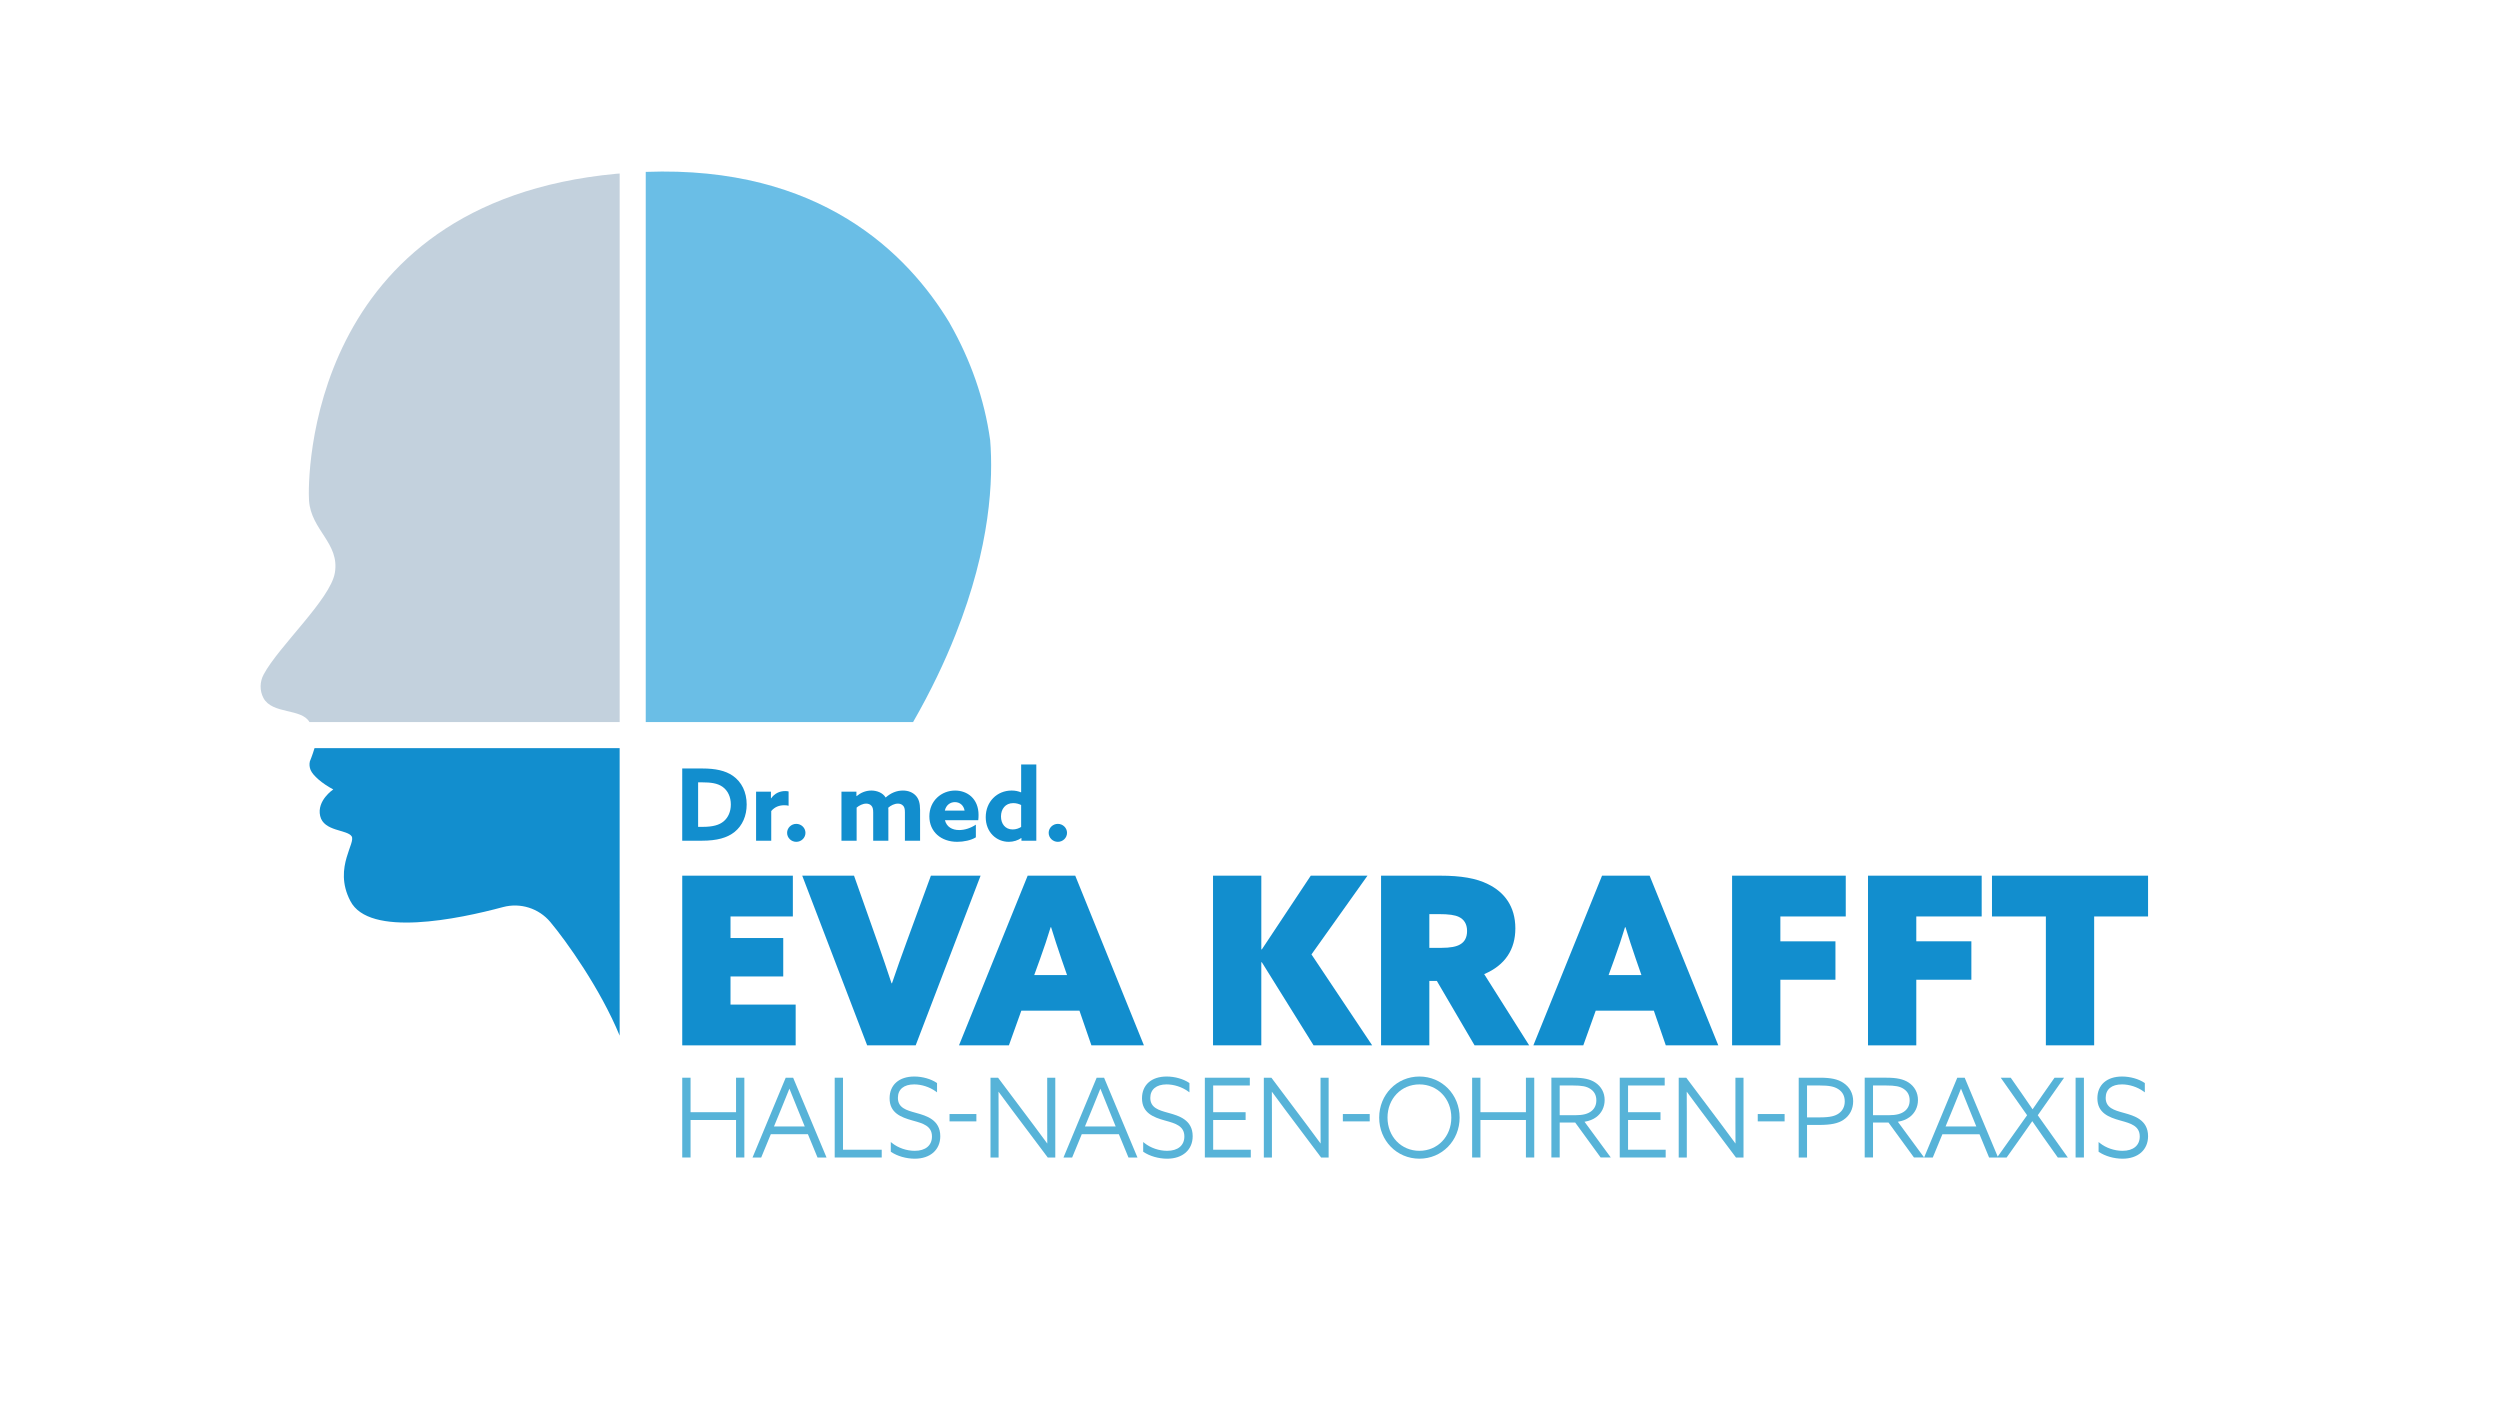 <?xml version="1.0" encoding="utf-8"?>
<!-- Generator: Adobe Illustrator 28.3.0, SVG Export Plug-In . SVG Version: 6.00 Build 0)  -->
<svg version="1.1" id="Ebene_1" xmlns="http://www.w3.org/2000/svg" xmlns:xlink="http://www.w3.org/1999/xlink" x="0px" y="0px"
	 viewBox="0 0 1920 1080" style="enable-background:new 0 0 1920 1080;" xml:space="preserve">
<style type="text/css">
	.st0{fill:#57B3D8;}
	.st1{fill:#128ECE;}
	.st2{fill:#6ABEE6;}
	.st3{fill:#C3D1DD;}
</style>
<g>
	<polygon class="st0" points="565.28,854.17 530.35,854.17 530.35,827.68 523.96,827.68 523.96,888.96 530.35,888.96 530.35,860.15 
		565.28,860.15 565.28,888.96 571.66,888.96 571.66,827.68 565.28,827.68 	"/>
	<path class="st0" d="M609.12,827.68h-5.69l-25.48,61.28h6.66l7.37-17.88h28.5l7.37,17.88h6.92l-25.47-60.87L609.12,827.68z
		 M618.03,865.1h-23.6l5.75-13.98c2.27-5.52,4.19-10.28,6.09-15.04c1.89,4.77,3.93,9.85,6.09,15.12L618.03,865.1z"/>
	<polygon class="st0" points="647.43,827.68 641.05,827.68 641.05,888.96 677.16,888.96 677.16,882.99 647.43,882.99 	"/>
	<path class="st0" d="M704.08,854.86l-0.86-0.24c-7.01-1.94-13.63-3.76-13.63-11.46c0-6.57,4.55-10.34,12.5-10.34
		c5.7,0,11.86,2,16.5,5.34l1.06,0.76v-7.12l-0.29-0.2c-4.39-2.98-10.98-4.83-17.18-4.83c-11.7,0-18.97,6.41-18.97,16.73
		c0,11.2,8.67,14.56,17.55,17.04l0.57,0.16c7.42,2.05,14.42,3.98,14.42,12.12c0,6.89-4.95,11.01-13.24,11.01
		c-6.2,0-12.67-2.21-17.3-5.9l-1.08-0.86v7.45l0.29,0.2c4.7,3.19,11.63,5.17,18.09,5.17c11.92,0,19.63-6.8,19.63-17.31
		C722.12,859.94,711.26,856.88,704.08,854.86z"/>
	<rect x="729.24" y="855.58" class="st0" width="20.62" height="5.64"/>
	<path class="st0" d="M804.25,862.05c0,5.38,0,10.92,0.06,16.2c-2.89-3.95-6.3-8.58-10.2-13.78l-27.6-36.78h-5.81v61.28h6.22v-34.37
		c0-5.38,0-10.92-0.06-16.2c3.78,5.17,6.88,9.36,10.2,13.78l27.61,36.78h5.8v-61.28h-6.22V862.05z"/>
	<path class="st0" d="M847.93,827.68h-5.69l-25.48,61.28h6.66l7.37-17.88h28.5l7.37,17.88h6.91l-25.47-60.87L847.93,827.68z
		 M856.84,865.1h-23.59l5.75-13.98c2.27-5.52,4.19-10.29,6.09-15.04c1.86,4.71,3.9,9.79,6.09,15.13L856.84,865.1z"/>
	<path class="st0" d="M897.93,854.86l-0.86-0.24c-7.01-1.94-13.64-3.76-13.64-11.46c0-6.48,4.67-10.34,12.5-10.34
		c5.7,0,11.86,2,16.5,5.34l1.06,0.76v-7.12l-0.29-0.2c-4.39-2.98-10.98-4.83-17.18-4.83c-11.7,0-18.96,6.41-18.96,16.73
		c0,11.21,8.67,14.56,17.54,17.04l0.57,0.16c7.42,2.05,14.42,3.98,14.42,12.12c0,6.89-4.95,11.01-13.24,11.01
		c-6.2,0-12.67-2.21-17.3-5.9l-1.08-0.86v7.45l0.29,0.2c4.7,3.19,11.63,5.17,18.09,5.17c11.92,0,19.63-6.8,19.63-17.31
		C915.97,859.94,905.11,856.88,897.93,854.86z"/>
	<polygon class="st0" points="931.71,860.15 956.63,860.15 956.63,854.17 931.71,854.17 931.71,833.65 959.86,833.65 959.86,827.68 
		925.32,827.68 925.32,888.96 960.6,888.96 960.6,882.99 931.71,882.99 	"/>
	<path class="st0" d="M1014.17,862.05c0,5.38,0,10.92,0.06,16.2c-3.74-5.12-6.85-9.31-10.2-13.79l-27.61-36.78h-5.8v61.28h6.22
		v-34.37c0-5.38,0-10.92-0.06-16.2c3.82,5.22,6.92,9.42,10.2,13.79l27.61,36.78h5.8v-61.28h-6.22V862.05z"/>
	<rect x="1031.31" y="855.58" class="st0" width="20.63" height="5.64"/>
	<path class="st0" d="M1090.1,826.77c-17.32,0-30.89,13.86-30.89,31.55s13.57,31.55,30.89,31.55c17.32,0,30.89-13.86,30.89-31.55
		S1107.43,826.77,1090.1,826.77z M1114.61,858.32c0,14.54-10.53,25.5-24.5,25.5c-13.97,0-24.5-10.96-24.5-25.5
		c0-14.54,10.53-25.5,24.5-25.5C1104.07,832.82,1114.61,843.78,1114.61,858.32z"/>
	<polygon class="st0" points="1171.91,854.17 1136.98,854.17 1136.98,827.68 1130.6,827.68 1130.6,888.96 1136.98,888.96 
		1136.98,860.15 1171.91,860.15 1171.91,888.96 1178.3,888.96 1178.3,827.68 1171.91,827.68 	"/>
	<path class="st0" d="M1225.8,858.03c4.18-2.99,6.57-7.81,6.57-13.21c0-5.63-2.58-10.42-7.26-13.48c-3.97-2.57-9.04-3.67-16.92-3.67
		h-16.73v61.28h6.39v-26.83h11.91l19.54,26.83h7.79l-20.17-27.43C1220.67,860.84,1223.45,859.74,1225.8,858.03z M1197.85,833.65
		h10.01c7.1,0,10.64,0.69,13.54,2.62c3.09,2.06,4.59,4.94,4.59,8.8c0,3.39-1.2,6.11-3.57,8.1c-2.77,2.3-6.68,3.32-12.65,3.32h-11.92
		V833.65z"/>
	<polygon class="st0" points="1250.34,860.15 1275.26,860.15 1275.26,854.17 1250.34,854.17 1250.34,833.65 1278.49,833.65 
		1278.49,827.68 1243.96,827.68 1243.96,888.96 1279.24,888.96 1279.24,882.99 1250.34,882.99 	"/>
	<path class="st0" d="M1332.8,862.05c0,5.38,0,10.92,0.06,16.2c-3.81-5.2-6.91-9.39-10.2-13.79l-27.61-36.78h-5.8v61.28h6.22v-34.37
		c0-5.38,0-10.92-0.06-16.2c3.76,5.14,6.86,9.33,10.2,13.79l27.61,36.78h5.8v-61.28h-6.22V862.05z"/>
	<rect x="1349.95" y="855.58" class="st0" width="20.63" height="5.64"/>
	<path class="st0" d="M1415.65,831.6c-4.22-2.78-9.41-3.92-17.92-3.92h-16.32v61.28h6.39v-25h9.02c9.4,0,14.93-1.16,19.08-4.01
		c4.73-3.18,7.33-8.23,7.33-14.22C1423.24,839.76,1420.61,834.87,1415.65,831.6z M1412.17,855.12c-2.69,1.87-6.1,3.03-14.77,3.03
		h-9.6v-24.5h9.6c7.31,0,11.21,0.76,14.38,2.79c3.31,2.12,4.99,5.3,4.99,9.46C1416.77,849.82,1415.17,853.01,1412.17,855.12z"/>
	<path class="st0" d="M1466.43,858.03c4.18-3,6.57-7.81,6.57-13.21c0-5.63-2.58-10.42-7.26-13.48c-3.97-2.57-9.04-3.67-16.92-3.67
		h-16.73v61.28h6.39v-26.83h11.91l19.54,26.83h7.79l-20.17-27.43C1461.3,860.84,1464.08,859.75,1466.43,858.03z M1466.62,845.07
		c0,3.39-1.2,6.11-3.57,8.1c-2.77,2.3-6.68,3.32-12.66,3.32h-11.91v-22.84h10.01c7.09,0,10.64,0.69,13.54,2.62
		C1465.12,838.33,1466.62,841.21,1466.62,845.07z"/>
	<path class="st0" d="M1585.24,827.68h-7.34l-9.47,13.53c-2.65,3.82-4.93,7.12-7.4,10.74c-2.56-3.79-5-7.33-7.65-11.15l-9.14-13.12
		h-7.68l20.26,28.82l-22.58,31.76l-25.18-60.16l-0.17-0.41h-5.69l-25.48,61.28h6.67l7.37-17.88h28.5l7.37,17.88h6.11h0.8h6.55
		l11.3-15.93c2.81-3.98,5.77-8.19,8.39-11.99c2.91,4.31,6.12,8.87,8.32,11.99l11.3,15.93h7.68l-23.08-32.46L1585.24,827.68z
		 M1517.8,865.1h-23.59l5.75-13.98c2.27-5.52,4.19-10.28,6.09-15.04c1.87,4.73,3.92,9.81,6.09,15.12L1517.8,865.1z"/>
	<rect x="1594.06" y="827.68" class="st0" width="6.39" height="61.28"/>
	<path class="st0" d="M1631.67,854.86l-0.86-0.24c-7.01-1.94-13.64-3.76-13.64-11.46c0-6.57,4.55-10.34,12.5-10.34
		c5.7,0,11.87,2,16.5,5.34l1.06,0.76v-7.12l-0.29-0.2c-4.39-2.98-10.98-4.83-17.18-4.83c-11.7,0-18.97,6.41-18.97,16.73
		c0,11.21,8.67,14.56,17.55,17.04l0.57,0.16c7.42,2.05,14.42,3.98,14.42,12.12c0,6.89-4.95,11.01-13.24,11.01
		c-6.2,0-12.67-2.21-17.3-5.9l-1.08-0.86v7.45l0.29,0.2c4.7,3.19,11.63,5.17,18.09,5.17c11.92,0,19.63-6.8,19.63-17.31
		C1649.71,859.94,1638.86,856.88,1631.67,854.86z"/>
</g>
<g>
	<g>
		<path class="st1" d="M523.96,672.52h84.95v31.32h-47.88v16.56h40.5v29.52h-40.5v21.6h50.04v31.32h-87.11V672.52z"/>
		<path class="st1" d="M616.11,672.52h39.78l18,50.94c3.78,10.8,7.38,21.24,10.8,31.68h0.36c3.6-10.62,7.56-21.78,11.34-32.04
			l18.54-50.57h38.16l-49.85,130.31h-37.26L616.11,672.52z"/>
		<path class="st1" d="M789.25,672.52h36.54l52.74,130.31H838.2l-9.18-26.64h-44.64l-9.54,26.64h-38.34L789.25,672.52z
			 M806.89,712.11c-2.52,8.28-5.04,15.84-8.1,24.3l-4.5,12.42h25.2l-4.32-12.42c-3.06-8.82-5.4-16.2-7.92-24.3H806.89z"/>
		<path class="st1" d="M931.61,672.52h37.08v56.51l0.36,0.18l37.62-56.69h43.56l-43.02,60.47l46.61,69.83h-45l-39.78-63.89
			l-0.36,0.18v63.71h-37.08V672.52z"/>
		<path class="st1" d="M1060.65,672.52h45.54c15.84,0,27.54,1.98,36.54,6.48c12.6,6.12,21.06,17.1,21.06,34.02
			c0,16.02-7.74,28.26-23.94,35.1l34.56,54.72h-41.94l-28.98-49.49h-5.76v49.49h-37.08V672.52z M1106.91,727.95
			c6.84,0,11.7-0.9,14.58-2.7c3.42-1.98,5.22-5.4,5.22-10.26c0-5.58-2.52-9-6.3-10.8c-3.06-1.44-7.38-2.16-15.84-2.16h-6.84v25.92
			H1106.91z"/>
		<path class="st1" d="M1230.37,672.52h36.54l52.74,130.31h-40.32l-9.18-26.64h-44.64l-9.54,26.64h-38.34L1230.37,672.52z
			 M1248.01,712.11c-2.52,8.28-5.04,15.84-8.1,24.3l-4.5,12.42h25.2l-4.32-12.42c-3.06-8.82-5.4-16.2-7.92-24.3H1248.01z"/>
		<path class="st1" d="M1330.25,672.52h87.29v31.32h-50.22v19.08h42.3v29.52h-42.3v50.4h-37.08V672.52z"/>
		<path class="st1" d="M1434.64,672.52h87.29v31.32h-50.22v19.08h42.3v29.52h-42.3v50.4h-37.08V672.52z"/>
		<path class="st1" d="M1571.24,703.83h-41.4v-31.32h119.87v31.32h-41.4v98.99h-37.08V703.83z"/>
	</g>
</g>
<path class="st2" d="M760.45,338.09c-4.38-31.57-15.04-61.66-30.88-89.51c-0.05-0.19-0.19-0.37-0.28-0.56
	c-32.04-53.18-99.38-121.04-233.36-116.01v422.53h205.33c13.69-23.89,24.36-46.38,32.65-67.39
	C760.78,419.58,762.87,367.94,760.45,338.09z"/>
<path class="st3" d="M473.39,133.45C235.42,155.67,236.21,368.5,237.33,384.42c1.58,22.87,23.7,32.69,19.84,55.51
	c-3.45,20.35-43.12,56.4-54.67,78.05c-3.03,5.63-3.17,12.43-0.19,18.07c6.8,12.67,29.22,7.78,35.35,18.49c12.92,0,238.25,0,238.25,0
	V133.27C475.07,133.31,474.23,133.36,473.39,133.45z"/>
<path class="st1" d="M241.56,574.57c-1.63,5.45-3.59,10.2-3.59,10.2c-0.51,2.19-0.28,4.52,0.56,6.57
	c1.82,4.33,8.75,10.34,17.42,14.95c0,0-12.81,8.48-10.06,20.4c2.7,11.92,20.77,10.34,24.17,15.6c1.58,2.51-1.54,8.2-3.82,16.11
	c-2.56,8.76-4.1,20.3,2.79,33.48c14.34,28.27,83.03,13.97,117.31,4.75c13.32-3.54,27.48,0.93,36.32,11.5
	c12.11,14.48,38.33,51.02,53.23,87.25c0,0-2.7-8.06,0,0c0,0-0.19-1.16,0,0V574.57H241.56z"/>
<g>
	<g>
		<path class="st1" d="M523.96,590.2h15.55c9.88,0,17.55,1.61,23.29,5.59c6.82,4.75,10.65,12.57,10.65,22.07
			c0,8.73-3.29,16.17-9.19,20.99c-5.67,4.6-13.64,6.82-25.29,6.82h-15.02V590.2z M539.52,635.03c7.89,0,12.95-1.38,16.4-4.37
			c3.29-2.83,5.36-7.28,5.36-12.8c0-5.82-2.3-10.73-6.44-13.64c-3.91-2.76-9.19-3.37-15.4-3.37h-3.29v34.17H539.52z"/>
		<path class="st1" d="M580.66,607.98h11.42v5.06l0.15,0.08c2.61-3.68,6.28-5.59,10.96-5.59c0.77,0,1.61,0.08,2.45,0.31v10.96
			c-0.92-0.23-2.07-0.38-3.14-0.38c-4.06,0-7.43,1.23-10.19,4.44v22.83h-11.64V607.98z"/>
		<path class="st1" d="M611.54,632.73c3.83,0,7.05,3.07,7.05,6.9s-3.22,6.9-7.05,6.9c-3.83,0-7.05-3.06-7.05-6.9
			S607.71,632.73,611.54,632.73z"/>
		<path class="st1" d="M694.98,623.92c0-2.83-0.46-4.14-1.38-5.13c-1.07-1.15-2.45-1.61-3.99-1.61c-2.68,0-5.44,1.38-7.43,3.14
			c0.08,0.54,0.08,1.15,0.08,1.68v23.68h-11.65v-21.76c0-2.53-0.38-4.06-1.38-5.13c-1.07-1.15-2.45-1.61-3.99-1.61
			c-2.68,0-5.44,1.46-7.35,3.06v25.44h-11.65v-37.7h11.49v3.37l0.15,0.08c2.91-2.45,6.74-4.29,11.34-4.29
			c4.06,0,8.73,1.61,10.96,5.36c4.06-3.6,8.5-5.36,13.26-5.36c4.21,0,7.51,1.46,9.73,3.75c2.38,2.45,3.45,5.75,3.45,11.11v23.68
			h-11.65V623.92z"/>
		<path class="st1" d="M725.7,629.89c1.3,5.21,5.59,7.59,10.96,7.59c4.21,0,8.81-1.46,12.8-4.14v9.73
			c-3.68,2.3-9.35,3.45-14.33,3.45c-12.41,0-21.38-7.74-21.38-19.54c0-12.03,9.35-19.84,19.77-19.84c9.27,0,18.01,6.13,18.01,18.77
			c0,1.3-0.08,2.99-0.23,3.98H725.7z M740.8,622.54c-0.69-4.06-3.68-6.51-7.43-6.51c-3.6,0-6.74,2.22-7.74,6.51H740.8z"/>
		<path class="st1" d="M784.32,643.61c-2.53,1.76-5.9,2.91-9.58,2.91c-9.5,0-17.7-7.36-17.7-18.93c0-11.88,8.66-20.46,19.92-20.46
			c2.83,0,5.13,0.54,7.13,1.38l0.15-0.08v-21.3h11.65v58.54h-11.42v-1.99L784.32,643.61z M784.24,618.25
			c-1.68-0.84-3.76-1.46-6.05-1.46c-6.13,0-9.43,4.6-9.43,10.27c0,5.59,3.22,9.96,8.96,9.96c2.53,0,4.83-0.84,6.51-1.92V618.25z"/>
		<path class="st1" d="M812.43,632.73c3.83,0,7.05,3.07,7.05,6.9s-3.22,6.9-7.05,6.9c-3.83,0-7.05-3.06-7.05-6.9
			S808.6,632.73,812.43,632.73z"/>
	</g>
</g>
</svg>

